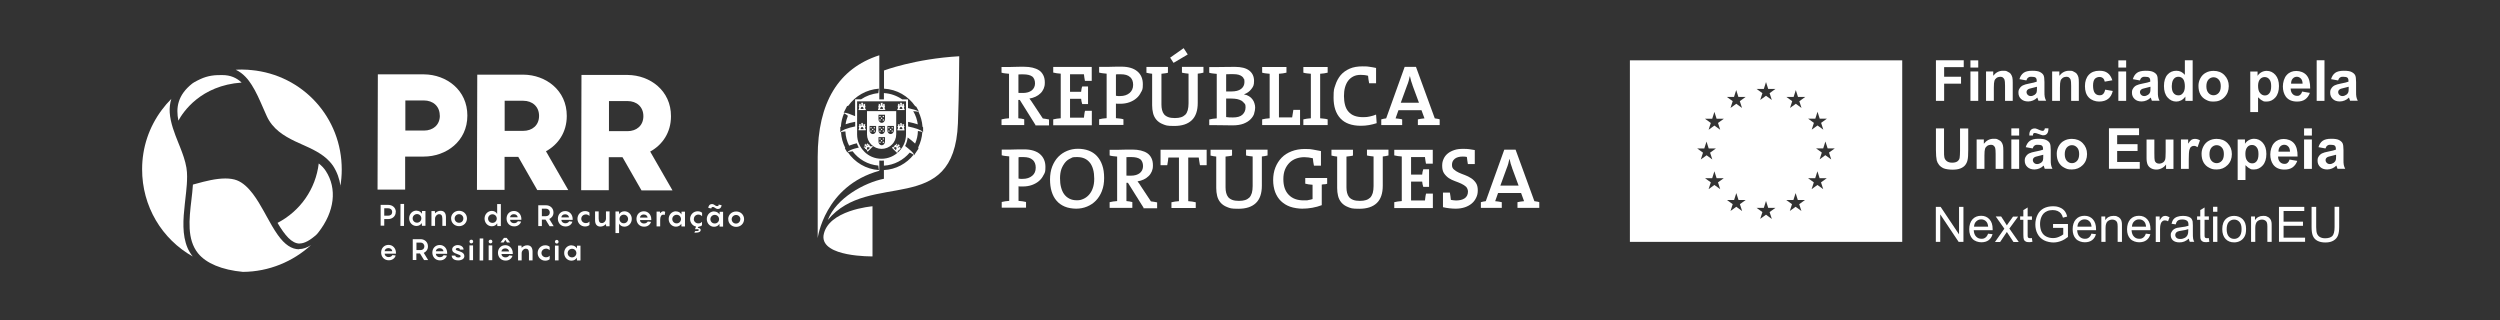 <?xml version="1.0" encoding="UTF-8"?>
<svg id="Layer_2" xmlns="http://www.w3.org/2000/svg" version="1.1" viewBox="0 0 2499.7 320">
  <rect x="0" y="0" width="2499.7" height="320" fill="#333333" stroke="none"/>
  <!-- Generator: Adobe Illustrator 29.4.0, SVG Export Plug-In . SVG Version: 2.1.0 Build 152)  -->
  <defs>
    <style>
      .st0 {
        fill: #fff;
      }
    </style>
  </defs>
  <g id="PRR-2">
    <g>
      <path class="st0" d="M1629.7,60.35v181.5h272.3V60.35h-272.3ZM1696.9,148.45h7.2l2.2-6.9,2.2,6.9h7.2l-5.8,4.2,2.2,6.8-5.7-4.2-5.8,4.2,2.2-6.8-5.8-4.2h-.1ZM1720,189.15l-5.8-4.2-5.8,4.2,2.2-6.8-5.8-4.2h7.2l2.2-6.9,2.2,6.9h7.2l-5.8,4.2,2.2,6.8h0ZM1717.8,122.95l2.2,6.8-5.8-4.2-5.8,4.2,2.2-6.8-5.8-4.2h7.2l2.2-6.9,2.2,6.9h7.2l-5.8,4.2h0ZM1733.8,96.95l2.2-6.9,2.2,6.9h7.2l-5.8,4.2,2.2,6.8-5.7-4.2-5.8,4.2,2.2-6.8-5.8-4.2h7.2-.1ZM1741.8,210.95l-5.7-4.2-5.8,4.2,2.2-6.8-5.8-4.2h7.2l2.2-6.9,2.2,6.9h7.2l-5.8,4.2,2.2,6.8h-.1ZM1763.6,88.95l2.2-6.9,2.2,6.9h7.2l-5.8,4.2,2.2,6.8-5.8-4.2-5.8,4.2,2.2-6.8-5.8-4.2h7.2ZM1771.5,218.85l-5.7-4.2-5.8,4.2,2.2-6.8-5.8-4.2h7.2l2.2-6.9,2.2,6.9h7.2l-5.8,4.2,2.2,6.8h-.1ZM1801.2,210.95l-5.8-4.2-5.8,4.2,2.2-6.8-5.8-4.2h7.2l2.2-6.9,2.2,6.9h7.2l-5.8,4.2,2.2,6.8h0ZM1799.1,101.15l2.2,6.8-5.7-4.2-5.8,4.2,2.2-6.8-5.8-4.2h7.2l2.2-6.9,2.2,6.9h7.2l-5.8,4.2h-.1ZM1815.1,118.65l2.2-6.9,2.2,6.9h7.2l-5.8,4.2,2.2,6.8-5.8-4.2-5.8,4.2,2.2-6.8-5.8-4.2h7.2ZM1823,189.15l-5.8-4.2-5.8,4.2,2.2-6.8-5.8-4.2h7.2l2.2-6.9,2.2,6.9h7.2l-5.8,4.2,2.2,6.8h0ZM1830.9,159.35l-5.8-4.2-5.7,4.2,2.2-6.8-5.8-4.2h7.2l2.2-6.9,2.2,6.9h7.2l-5.8,4.2,2.2,6.8h-.1Z"/>
      <g>
        <path class="st0" d="M1935.7,100.85v-40.6h27.8v6.9h-19.6v9.6h16.9v6.9h-16.9v17.2h-8.2Z"/>
        <path class="st0" d="M1970.2,67.55v-7.2h7.8v7.2h-7.8ZM1970.2,100.85v-29.4h7.8v29.4h-7.8Z"/>
        <path class="st0" d="M2012.6,100.85h-7.8v-15c0-3.2-.2-5.2-.5-6.1s-.9-1.6-1.6-2.2-1.7-.8-2.7-.8-2.6.4-3.6,1.1-1.8,1.7-2.2,2.9c-.4,1.2-.6,3.5-.6,6.8v13.3h-7.8v-29.4h7.2v4.3c2.6-3.3,5.8-5,9.7-5s3.3.3,4.7.9c1.4.6,2.5,1.4,3.2,2.4s1.2,2.1,1.5,3.3.4,3,.4,5.2v18.3h.1Z"/>
        <path class="st0" d="M2026.3,80.45l-7.1-1.3c.8-2.8,2.2-4.9,4.1-6.3,1.9-1.4,4.8-2.1,8.6-2.1s6.1.4,7.7,1.2c1.7.8,2.9,1.9,3.6,3.1.7,1.3,1,3.6,1,7v9.1c0,2.6,0,4.5.3,5.7.2,1.2.7,2.5,1.4,3.9h-7.7c-.2-.5-.4-1.3-.8-2.3-.1-.5-.2-.8-.3-.9-1.3,1.3-2.8,2.3-4.3,2.9-1.5.6-3.1,1-4.8,1-3,0-5.4-.8-7.2-2.5-1.7-1.6-2.6-3.7-2.6-6.2s.4-3.1,1.2-4.4c.8-1.3,1.9-2.3,3.3-3s3.5-1.3,6.2-1.8c3.6-.7,6.2-1.3,7.6-1.9v-.8c0-1.5-.4-2.6-1.1-3.2-.7-.6-2.1-.9-4.2-.9s-2.5.3-3.2.8c-.8.5-1.4,1.5-1.9,2.9h.2ZM2036.7,86.75c-1,.3-2.6.7-4.7,1.2s-3.6.9-4.2,1.4c-1,.7-1.5,1.6-1.5,2.7s.4,2,1.2,2.8c.8.8,1.8,1.2,3.1,1.2s2.7-.5,4-1.4c.9-.7,1.6-1.6,1.8-2.6.2-.7.3-1.9.3-3.8v-1.6h0v.1Z"/>
        <path class="st0" d="M2078.7,100.85h-7.8v-15c0-3.2-.2-5.2-.5-6.1s-.9-1.6-1.6-2.2-1.6-.8-2.7-.8-2.6.4-3.6,1.1-1.8,1.7-2.2,2.9-.6,3.5-.6,6.8v13.3h-7.8v-29.4h7.2v4.3c2.6-3.3,5.8-5,9.7-5s3.3.3,4.7.9,2.5,1.4,3.2,2.4,1.2,2.1,1.5,3.3.4,3,.4,5.2v18.3h.1Z"/>
        <path class="st0" d="M2112.2,80.25l-7.7,1.4c-.3-1.5-.8-2.7-1.8-3.5-.9-.8-2.1-1.2-3.6-1.2s-3.5.7-4.6,2-1.7,3.6-1.7,6.7.6,5.9,1.8,7.4,2.7,2.2,4.7,2.2,2.7-.4,3.6-1.3c.9-.8,1.6-2.3,2-4.3l7.6,1.3c-.8,3.5-2.3,6.1-4.6,7.9s-5.3,2.7-9.1,2.7-7.7-1.4-10.3-4.1c-2.6-2.7-3.8-6.5-3.8-11.3s1.3-8.6,3.8-11.3,6-4.1,10.4-4.1,6.4.8,8.5,2.3c2.1,1.5,3.6,3.9,4.6,7h0l.2.2Z"/>
        <path class="st0" d="M2118.1,67.55v-7.2h7.8v7.2h-7.8ZM2118.1,100.85v-29.4h7.8v29.4h-7.8Z"/>
        <path class="st0" d="M2139.7,80.45l-7.1-1.3c.8-2.8,2.2-4.9,4.1-6.3,1.9-1.4,4.8-2.1,8.6-2.1s6.1.4,7.7,1.2c1.7.8,2.9,1.9,3.6,3.1.7,1.3,1,3.6,1,7v9.1c0,2.6,0,4.5.3,5.7.2,1.2.7,2.5,1.4,3.9h-7.7c-.2-.5-.4-1.3-.8-2.3-.1-.5-.2-.8-.3-.9-1.3,1.3-2.8,2.3-4.3,2.9-1.5.6-3.1,1-4.8,1-3,0-5.4-.8-7.1-2.5-1.7-1.6-2.6-3.7-2.6-6.2s.4-3.1,1.2-4.4,1.9-2.3,3.3-3c1.4-.7,3.5-1.3,6.2-1.8,3.6-.7,6.1-1.3,7.6-1.9v-.8c0-1.5-.4-2.6-1.1-3.2-.7-.6-2.1-.9-4.2-.9s-2.5.3-3.2.8c-.8.5-1.4,1.5-1.9,2.9h.1ZM2150.1,86.75c-1,.3-2.6.7-4.7,1.2s-3.6.9-4.2,1.4c-1,.7-1.5,1.6-1.5,2.7s.4,2,1.2,2.8,1.8,1.2,3.1,1.2,2.7-.5,4-1.4c.9-.7,1.6-1.6,1.9-2.6.2-.7.3-1.9.3-3.8v-1.6h0l-.1.1Z"/>
        <path class="st0" d="M2192.3,100.85h-7.2v-4.3c-1.2,1.7-2.6,2.9-4.2,3.8-1.6.8-3.3,1.2-4.9,1.2-3.4,0-6.3-1.4-8.7-4.1-2.4-2.7-3.6-6.5-3.6-11.4s1.2-8.8,3.5-11.4c2.3-2.6,5.3-3.9,8.9-3.9s6.1,1.4,8.5,4.1v-14.6h7.8v40.6h-.1ZM2171.5,85.55c0,3.1.4,5.4,1.3,6.8,1.2,2,3,3,5.3,3s3.3-.8,4.6-2.3,1.9-3.8,1.9-6.8-.6-5.8-1.8-7.3-2.8-2.2-4.7-2.2-3.4.7-4.6,2.2c-1.2,1.5-1.9,3.7-1.9,6.6h-.1Z"/>
        <path class="st0" d="M2198.2,85.75c0-2.6.6-5.1,1.9-7.5s3.1-4.3,5.4-5.5c2.3-1.3,4.9-1.9,7.8-1.9,4.4,0,8.1,1.4,10.9,4.3,2.8,2.9,4.3,6.5,4.3,10.9s-1.4,8.1-4.3,11.1-6.5,4.4-10.8,4.4-5.3-.6-7.7-1.8-4.3-3-5.6-5.4-1.9-5.2-1.9-8.6h0ZM2206.1,86.25c0,2.9.7,5.1,2.1,6.7,1.4,1.6,3.1,2.3,5.1,2.3s3.7-.8,5.1-2.3,2.1-3.8,2.1-6.8-.7-5.1-2.1-6.6-3.1-2.3-5.1-2.3-3.7.8-5.1,2.3c-1.4,1.6-2.1,3.8-2.1,6.7h0Z"/>
        <path class="st0" d="M2250.1,71.55h7.2v4.3c.9-1.5,2.2-2.7,3.8-3.6s3.4-1.4,5.3-1.4c3.4,0,6.3,1.3,8.7,4s3.6,6.4,3.6,11.2-1.2,8.7-3.6,11.4c-2.4,2.7-5.3,4.1-8.7,4.1s-3.1-.3-4.4-1c-1.3-.6-2.7-1.8-4.2-3.3v14.8h-7.8v-40.6h0l.1.1ZM2257.8,85.75c0,3.3.6,5.7,2,7.3s2.9,2.4,4.8,2.4,3.3-.7,4.5-2.2c1.2-1.4,1.8-3.8,1.8-7.1s-.6-5.4-1.9-6.9c-1.2-1.5-2.8-2.2-4.6-2.2s-3.5.7-4.7,2.2-1.9,3.6-1.9,6.5h0Z"/>
        <path class="st0" d="M2301.9,91.55l7.7,1.3c-1,2.8-2.6,5-4.7,6.5-2.1,1.5-4.8,2.2-8.1,2.2-5.1,0-8.9-1.7-11.3-5-1.9-2.7-2.9-6.1-2.9-10.1s1.3-8.7,3.8-11.4c2.5-2.8,5.8-4.1,9.6-4.1s7.8,1.4,10.3,4.3,3.7,7.3,3.6,13.3h-19.5c0,2.3.7,4.1,1.9,5.4,1.2,1.3,2.7,1.9,4.5,1.9s2.2-.3,3.1-1c.8-.7,1.5-1.7,1.9-3.2h0l.1-.1ZM2302.3,83.65c0-2.2-.6-4-1.7-5.1s-2.4-1.8-4-1.8-3.1.6-4.2,1.9c-1.1,1.2-1.6,2.9-1.6,5h11.6-.1Z"/>
        <path class="st0" d="M2316.4,100.85v-40.6h7.8v40.6h-7.8Z"/>
        <path class="st0" d="M2337.9,80.45l-7.1-1.3c.8-2.8,2.2-4.9,4.1-6.3,1.9-1.4,4.8-2.1,8.6-2.1s6.1.4,7.7,1.2c1.7.8,2.9,1.9,3.6,3.1.7,1.3,1,3.6,1,7v9.1c0,2.6,0,4.5.3,5.7.2,1.2.7,2.5,1.4,3.9h-7.7c-.2-.5-.4-1.3-.8-2.3-.1-.5-.2-.8-.3-.9-1.3,1.3-2.8,2.3-4.3,2.9-1.5.6-3.1,1-4.8,1-3,0-5.4-.8-7.1-2.5-1.7-1.6-2.6-3.7-2.6-6.2s.4-3.1,1.2-4.4,1.9-2.3,3.3-3c1.4-.7,3.5-1.3,6.2-1.8,3.6-.7,6.1-1.3,7.6-1.9v-.8c0-1.5-.4-2.6-1.1-3.2-.7-.6-2.1-.9-4.2-.9s-2.5.3-3.2.8c-.8.5-1.4,1.5-1.9,2.9h.1ZM2348.3,86.75c-1,.3-2.6.7-4.7,1.2s-3.6.9-4.2,1.4c-1,.7-1.5,1.6-1.5,2.7s.4,2,1.2,2.8,1.8,1.2,3.1,1.2,2.7-.5,4-1.4c.9-.7,1.6-1.6,1.9-2.6.2-.7.3-1.9.3-3.8v-1.6h0l-.1.1Z"/>
        <path class="st0" d="M1935.6,128.35h8.2v22c0,3.5,0,5.7.3,6.8.3,1.7,1.2,3,2.5,4s3.1,1.5,5.4,1.5,4.1-.5,5.3-1.4c1.2-1,1.9-2.1,2.1-3.5s.4-3.7.4-6.9v-22.4h8.2v21.3c0,4.9-.2,8.3-.7,10.3-.4,2-1.3,3.7-2.4,5.1s-2.8,2.5-4.8,3.3-4.6,1.2-7.8,1.2-6.8-.5-8.8-1.3c-2-.9-3.6-2.1-4.7-3.5s-1.9-2.9-2.3-4.5c-.5-2.3-.8-5.8-.8-10.3v-21.6h0l-.1-.1Z"/>
        <path class="st0" d="M2003.2,168.85h-7.8v-15c0-3.2-.2-5.2-.5-6.1s-.9-1.6-1.6-2.2-1.7-.8-2.7-.8-2.6.4-3.6,1.1-1.8,1.7-2.2,2.9c-.4,1.2-.6,3.5-.6,6.8v13.3h-7.8v-29.4h7.2v4.3c2.6-3.3,5.8-5,9.7-5s3.3.3,4.7.9c1.4.6,2.5,1.4,3.2,2.4s1.2,2.1,1.5,3.3.4,3,.4,5.2v18.3h.1Z"/>
        <path class="st0" d="M2011.1,135.55v-7.2h7.8v7.2h-7.8ZM2011.1,168.85v-29.4h7.8v29.4h-7.8Z"/>
        <path class="st0" d="M2032.6,148.45l-7.1-1.3c.8-2.8,2.2-4.9,4.1-6.3,1.9-1.4,4.8-2.1,8.6-2.1s6.1.4,7.7,1.2c1.7.8,2.9,1.9,3.6,3.1.7,1.3,1,3.6,1,7v9.1c0,2.6,0,4.5.3,5.7.2,1.2.7,2.5,1.4,3.9h-7.7c-.2-.5-.4-1.3-.8-2.3-.1-.5-.2-.8-.3-.9-1.3,1.3-2.8,2.3-4.3,2.9-1.5.6-3.1,1-4.8,1-3,0-5.4-.8-7.2-2.5-1.7-1.6-2.6-3.7-2.6-6.2s.4-3.1,1.2-4.4c.8-1.3,1.9-2.3,3.3-3s3.5-1.3,6.2-1.8c3.6-.7,6.2-1.3,7.6-1.9v-.8c0-1.5-.4-2.6-1.1-3.2-.7-.6-2.1-.9-4.2-.9s-2.5.3-3.2.8c-.8.5-1.4,1.5-1.9,2.9h.2ZM2032.6,135.55h-3.5v-1c0-1.9.5-3.4,1.4-4.5.9-1,2.2-1.6,3.6-1.6s1.2,0,1.8.2,1.6.5,3,1.2c1.5.6,2.6,1,3.4,1s1.1-.2,1.5-.6.7-1,.8-1.9h3.6c0,2.5-.5,4.3-1.4,5.3-.9,1.1-2.1,1.6-3.5,1.6s-1.2,0-1.8-.2c-.4-.1-1.5-.5-3.2-1.1s-2.9-1-3.7-1-1.1.2-1.4.5-.5,1-.5,1.9h0l-.1.2ZM2043,154.75c-1,.3-2.6.7-4.7,1.2s-3.6.9-4.2,1.4c-1,.7-1.5,1.6-1.5,2.7s.4,2,1.2,2.8c.8.8,1.8,1.2,3.1,1.2s2.7-.5,4-1.4c.9-.7,1.6-1.6,1.8-2.6.2-.7.3-1.9.3-3.8v-1.6h0v.1Z"/>
        <path class="st0" d="M2056.5,153.75c0-2.6.6-5.1,1.9-7.5s3.1-4.3,5.4-5.5c2.3-1.3,4.9-1.9,7.8-1.9,4.4,0,8.1,1.4,10.9,4.3,2.8,2.9,4.3,6.5,4.3,10.9s-1.4,8.1-4.3,11c-2.9,2.9-6.5,4.4-10.8,4.4s-5.3-.6-7.7-1.8-4.3-3-5.6-5.4-1.9-5.2-1.9-8.6h0v.1ZM2064.5,154.15c0,2.9.7,5.1,2.1,6.7,1.4,1.5,3.1,2.3,5.1,2.3s3.7-.8,5.1-2.3c1.4-1.5,2.1-3.8,2.1-6.8s-.7-5.1-2.1-6.6-3.1-2.3-5.1-2.3-3.7.8-5.1,2.3c-1.4,1.6-2.1,3.8-2.1,6.7h0Z"/>
        <path class="st0" d="M2108.7,168.85v-40.6h30.1v6.9h-21.9v9h20.4v6.8h-20.4v11h22.6v6.8h-30.8v.1Z"/>
        <path class="st0" d="M2165.8,168.85v-4.4c-1.1,1.6-2.5,2.8-4.2,3.7s-3.6,1.4-5.5,1.4-3.7-.4-5.3-1.3-2.7-2.1-3.4-3.6c-.7-1.6-1.1-3.7-1.1-6.5v-18.6h7.8v13.5c0,4.1.1,6.7.4,7.6s.8,1.7,1.6,2.2,1.7.8,2.9.8,2.5-.4,3.6-1.1,1.8-1.6,2.2-2.7c.4-1.1.6-3.7.6-7.9v-12.4h7.8v29.4h-7.2l-.2-.1Z"/>
        <path class="st0" d="M2188.5,168.85h-7.8v-29.4h7.2v4.2c1.2-2,2.4-3.3,3.3-3.9,1-.6,2.1-.9,3.4-.9,1.8,0,3.5.5,5.1,1.5l-2.4,6.8c-1.3-.9-2.5-1.3-3.6-1.3s-2,.3-2.8.9-1.4,1.7-1.8,3.2c-.4,1.6-.6,4.9-.6,9.8v9.1h0Z"/>
        <path class="st0" d="M2201.3,153.75c0-2.6.6-5.1,1.9-7.5s3.1-4.3,5.4-5.5c2.3-1.3,4.9-1.9,7.8-1.9,4.4,0,8.1,1.4,10.9,4.3,2.8,2.9,4.3,6.5,4.3,10.9s-1.4,8.1-4.3,11c-2.9,2.9-6.5,4.4-10.8,4.4s-5.3-.6-7.7-1.8-4.3-3-5.6-5.4-1.9-5.2-1.9-8.6h0v.1ZM2209.2,154.15c0,2.9.7,5.1,2.1,6.7,1.4,1.5,3.1,2.3,5.1,2.3s3.7-.8,5.1-2.3c1.4-1.5,2.1-3.8,2.1-6.8s-.7-5.1-2.1-6.6-3.1-2.3-5.1-2.3-3.7.8-5.1,2.3c-1.4,1.6-2.1,3.8-2.1,6.7h0Z"/>
        <path class="st0" d="M2237.5,139.45h7.2v4.3c.9-1.5,2.2-2.7,3.8-3.6,1.6-.9,3.4-1.4,5.3-1.4,3.4,0,6.3,1.3,8.7,4s3.6,6.4,3.6,11.2-1.2,8.7-3.6,11.4c-2.4,2.7-5.3,4.1-8.7,4.1s-3.1-.3-4.4-1c-1.3-.6-2.7-1.8-4.2-3.3v14.8h-7.8v-40.6h0l.1.1ZM2245.1,153.65c0,3.3.6,5.7,2,7.3,1.3,1.6,2.9,2.4,4.8,2.4s3.3-.7,4.5-2.2,1.8-3.8,1.8-7.1-.6-5.4-1.9-6.9c-1.2-1.5-2.8-2.2-4.6-2.2s-3.5.7-4.7,2.2-1.9,3.6-1.9,6.5h0Z"/>
        <path class="st0" d="M2289.3,159.55l7.7,1.3c-1,2.8-2.6,5-4.7,6.5-2.1,1.5-4.8,2.2-8.1,2.2-5.1,0-8.9-1.7-11.3-5-1.9-2.7-2.9-6.1-2.9-10.1s1.3-8.7,3.8-11.4c2.5-2.8,5.8-4.1,9.6-4.1s7.8,1.4,10.3,4.3c2.5,2.9,3.7,7.3,3.6,13.3h-19.5c0,2.3.7,4.1,1.9,5.4,1.2,1.3,2.7,1.9,4.5,1.9s2.2-.3,3.1-1c.8-.7,1.5-1.7,1.9-3.2h0l.1-.1ZM2289.7,151.65c0-2.2-.6-4-1.7-5.1-1.1-1.2-2.4-1.8-4-1.8s-3.1.6-4.2,1.9c-1.1,1.2-1.6,2.9-1.6,5h11.6-.1Z"/>
        <path class="st0" d="M2303.8,135.55v-7.2h7.8v7.2h-7.8ZM2303.8,168.85v-29.4h7.8v29.4h-7.8Z"/>
        <path class="st0" d="M2325.3,148.45l-7.1-1.3c.8-2.8,2.2-4.9,4.1-6.3,1.9-1.4,4.8-2.1,8.6-2.1s6.1.4,7.7,1.2c1.7.8,2.9,1.9,3.6,3.1.7,1.3,1,3.6,1,7v9.1c0,2.6,0,4.5.3,5.7.2,1.2.7,2.5,1.4,3.9h-7.7c-.2-.5-.4-1.3-.8-2.3-.1-.5-.2-.8-.3-.9-1.3,1.3-2.8,2.3-4.3,2.9-1.5.6-3.1,1-4.8,1-3,0-5.4-.8-7.1-2.5-1.7-1.6-2.6-3.7-2.6-6.2s.4-3.1,1.2-4.4,1.9-2.3,3.3-3c1.4-.7,3.5-1.3,6.2-1.8,3.6-.7,6.1-1.3,7.6-1.9v-.8c0-1.5-.4-2.6-1.1-3.2-.7-.6-2.1-.9-4.2-.9s-2.5.3-3.2.8c-.8.5-1.4,1.5-1.9,2.9h.1ZM2335.7,154.75c-1,.3-2.6.7-4.7,1.2s-3.6.9-4.2,1.4c-1,.7-1.5,1.6-1.5,2.7s.4,2,1.2,2.8,1.8,1.2,3.1,1.2,2.7-.5,4-1.4c.9-.7,1.6-1.6,1.9-2.6.2-.7.3-1.9.3-3.8v-1.6h0l-.1.1Z"/>
      </g>
      <g>
        <path class="st0" d="M1935.6,241.85v-35h4.8l18.4,27.5v-27.5h4.4v35h-4.8l-18.4-27.5v27.5h-4.4Z"/>
        <path class="st0" d="M1987.9,233.65l4.4.5c-.7,2.6-2,4.6-3.9,6s-4.3,2.1-7.3,2.1-6.7-1.1-8.8-3.4c-2.2-2.3-3.3-5.5-3.3-9.6s1.1-7.6,3.3-10c2.2-2.4,5.1-3.5,8.6-3.5s6.2,1.2,8.3,3.5c2.2,2.3,3.2,5.6,3.2,9.8s0,.6,0,1.1h-18.9c.2,2.8.9,4.9,2.4,6.4,1.4,1.5,3.2,2.2,5.3,2.2s2.9-.4,4-1.2,2-2.1,2.7-4h0v.1ZM1973.7,226.65h14.2c-.2-2.1-.7-3.7-1.6-4.8-1.4-1.7-3.2-2.5-5.3-2.5s-3.6.7-5,2-2.1,3.1-2.2,5.3h-.1Z"/>
        <path class="st0" d="M1994.8,241.85l9.3-13.2-8.6-12.2h5.4l3.9,6c.7,1.1,1.3,2.1,1.8,2.9.7-1,1.3-2,1.9-2.8l4.3-6h5.1l-8.8,12,9.4,13.4h-5.3l-5.2-7.9-1.4-2.1-6.7,10h-5.2l.1-.1Z"/>
        <path class="st0" d="M2031.6,237.95l.6,3.8c-1.2.2-2.3.4-3.2.4-1.6,0-2.8-.2-3.6-.7s-1.5-1.1-1.8-2c-.3-.8-.5-2.5-.5-5.1v-14.6h-3.2v-3.4h3.2v-6.3l4.3-2.6v8.9h4.3v3.4h-4.3v14.9c0,1.2,0,2,.2,2.4s.4.6.7.8.8.3,1.5.3,1.1,0,1.9-.2h-.1Z"/>
        <path class="st0" d="M2052.8,228.05v-4.1h14.9v13c-2.3,1.8-4.6,3.2-7.1,4.1-2.4.9-4.9,1.4-7.5,1.4s-6.6-.7-9.4-2.2-4.9-3.6-6.4-6.4-2.2-5.9-2.2-9.4.7-6.6,2.1-9.5c1.4-3,3.5-5.1,6.2-6.6,2.7-1.4,5.8-2.1,9.2-2.1s4.8.4,6.9,1.2c2.1.8,3.6,2,4.8,3.4,1.2,1.5,2.1,3.4,2.6,5.7l-4.2,1.1c-.5-1.8-1.2-3.2-2-4.2s-1.9-1.8-3.4-2.5c-1.4-.6-3.1-.9-4.8-.9s-3.9.3-5.5,1-2.8,1.5-3.7,2.5c-.9,1-1.7,2.2-2.2,3.5-.9,2.2-1.3,4.5-1.3,7s.5,5.7,1.6,7.8c1.1,2.1,2.6,3.7,4.7,4.7s4.2,1.5,6.6,1.5,4-.4,5.9-1.2,3.4-1.6,4.4-2.5v-6.5h-10.3l.1.2Z"/>
        <path class="st0" d="M2091.3,233.65l4.4.5c-.7,2.6-2,4.6-3.9,6s-4.3,2.1-7.3,2.1-6.7-1.1-8.8-3.4c-2.2-2.3-3.3-5.5-3.3-9.6s1.1-7.6,3.3-10,5.1-3.5,8.6-3.5,6.2,1.2,8.3,3.5,3.2,5.6,3.2,9.8,0,.6,0,1.1h-18.9c.2,2.8.9,4.9,2.4,6.4,1.4,1.5,3.2,2.2,5.3,2.2s2.9-.4,4-1.2,2-2.1,2.6-4h0l.1.1ZM2077.1,226.65h14.2c-.2-2.1-.7-3.7-1.6-4.8-1.4-1.7-3.1-2.5-5.3-2.5s-3.6.7-5,2-2.1,3.1-2.2,5.3h-.1Z"/>
        <path class="st0" d="M2101.1,241.85v-25.4h3.9v3.6c1.9-2.8,4.6-4.2,8.1-4.2s2.9.3,4.2.8,2.2,1.3,2.9,2.2,1.1,2,1.3,3.2c.2.8.2,2.2.2,4.2v15.6h-4.3v-15.5c0-1.8-.2-3.1-.5-3.9s-.9-1.6-1.8-2.1-1.9-.8-3-.8c-1.8,0-3.4.6-4.8,1.8-1.3,1.2-2,3.4-2,6.6v13.9h-4.3.1Z"/>
        <path class="st0" d="M2145.7,233.65l4.4.5c-.7,2.6-2,4.6-3.9,6s-4.3,2.1-7.3,2.1-6.7-1.1-8.8-3.4c-2.2-2.3-3.3-5.5-3.3-9.6s1.1-7.6,3.3-10,5.1-3.5,8.6-3.5,6.2,1.2,8.3,3.5,3.2,5.6,3.2,9.8,0,.6,0,1.1h-18.9c.2,2.8.9,4.9,2.4,6.4,1.4,1.5,3.2,2.2,5.3,2.2s2.9-.4,4-1.2,2-2.1,2.6-4h0l.1.1ZM2131.6,226.65h14.2c-.2-2.1-.7-3.7-1.6-4.8-1.4-1.7-3.1-2.5-5.3-2.5s-3.6.7-5,2-2.1,3.1-2.2,5.3h-.1Z"/>
        <path class="st0" d="M2155.5,241.85v-25.4h3.9v3.9c1-1.8,1.9-3,2.7-3.6s1.8-.9,2.8-.9c1.4,0,2.9.5,4.4,1.4l-1.5,4c-1.1-.6-2.1-.9-3.2-.9s-1.8.3-2.5.9-1.3,1.4-1.6,2.4c-.5,1.5-.7,3.2-.7,5v13.3h-4.3v-.1Z"/>
        <path class="st0" d="M2188.5,238.65c-1.6,1.4-3.1,2.3-4.6,2.9s-3.1.8-4.8.8c-2.8,0-4.9-.7-6.4-2-1.5-1.4-2.2-3.1-2.2-5.2s.3-2.4.9-3.4c.6-1,1.3-1.9,2.2-2.5s1.9-1.1,3.1-1.4c.8-.2,2.1-.4,3.8-.6,3.5-.4,6-.9,7.7-1.5v-1.1c0-1.8-.4-3-1.2-3.7-1.1-1-2.7-1.5-4.9-1.5s-3.5.4-4.5,1.1-1.7,2-2.1,3.8l-4.2-.6c.4-1.8,1-3.3,1.9-4.4s2.1-2,3.8-2.6,3.6-.9,5.8-.9,3.9.3,5.3.8c1.4.5,2.4,1.1,3,1.9s1.1,1.8,1.3,2.9c.1.7.2,2.1.2,4v5.7c0,4,0,6.5.3,7.6.2,1.1.6,2.1,1.1,3h-4.5c-.4-.9-.7-1.9-.9-3.1h-.1ZM2188.1,229.05c-1.6.6-3.9,1.2-7,1.6-1.8.3-3,.5-3.8.9-.7.3-1.3.8-1.7,1.4s-.6,1.3-.6,2c0,1.1.4,2.1,1.3,2.9s2.1,1.1,3.8,1.1,3.1-.4,4.4-1.1,2.2-1.7,2.8-3c.5-1,.7-2.4.7-4.3v-1.6h0l.1.1Z"/>
        <path class="st0" d="M2208.5,237.95l.6,3.8c-1.2.2-2.3.4-3.2.4-1.6,0-2.8-.2-3.6-.7-.9-.5-1.5-1.1-1.8-2-.4-.8-.5-2.5-.5-5.1v-14.6h-3.2v-3.4h3.2v-6.3l4.3-2.6v8.9h4.3v3.4h-4.3v14.9c0,1.2,0,2,.2,2.4s.4.6.7.8.8.3,1.5.3,1.1,0,1.9-.2h-.1Z"/>
        <path class="st0" d="M2212.8,211.75v-5h4.3v5h-4.3ZM2212.8,241.85v-25.4h4.3v25.4h-4.3Z"/>
        <path class="st0" d="M2222,229.15c0-4.7,1.3-8.2,3.9-10.5,2.2-1.9,4.8-2.8,8-2.8s6.3,1.1,8.6,3.4c2.2,2.3,3.3,5.5,3.3,9.5s-.5,5.8-1.5,7.7-2.4,3.3-4.3,4.4c-1.9,1-3.9,1.5-6.1,1.5-3.6,0-6.4-1.1-8.6-3.4-2.2-2.3-3.3-5.6-3.3-9.9h0v.1ZM2226.4,229.15c0,3.2.7,5.7,2.1,7.3s3.2,2.4,5.4,2.4,3.9-.8,5.3-2.4c1.4-1.6,2.1-4.1,2.1-7.4s-.7-5.5-2.1-7.1c-1.4-1.6-3.2-2.4-5.3-2.4s-3.9.8-5.4,2.4c-1.4,1.6-2.1,4-2.1,7.3h0v-.1Z"/>
        <path class="st0" d="M2250.8,241.85v-25.4h3.9v3.6c1.9-2.8,4.6-4.2,8.1-4.2s2.9.3,4.2.8,2.2,1.3,2.9,2.2,1.1,2,1.3,3.2c.2.8.2,2.2.2,4.2v15.6h-4.3v-15.5c0-1.8-.2-3.1-.5-3.9s-.9-1.6-1.8-2.1-1.9-.8-3-.8c-1.8,0-3.4.6-4.8,1.8-1.3,1.2-2,3.4-2,6.6v13.9h-4.3.1Z"/>
        <path class="st0" d="M2278.7,241.85v-35h25.3v4.1h-20.7v10.7h19.4v4.1h-19.4v11.9h21.5v4.1h-26.2l.1.1Z"/>
        <path class="st0" d="M2334.3,206.75h4.6v20.2c0,3.5-.4,6.3-1.2,8.4s-2.2,3.8-4.3,5.1c-2.1,1.3-4.8,2-8.2,2s-6-.6-8.1-1.7-3.6-2.8-4.5-4.9-1.3-5.1-1.3-8.8v-20.2h4.6v20.2c0,3,.3,5.3.9,6.7.6,1.4,1.5,2.5,2.9,3.3s3.1,1.2,5.1,1.2c3.4,0,5.8-.8,7.3-2.3,1.4-1.6,2.2-4.5,2.2-8.9v-20.2h0v-.1Z"/>
      </g>
      <g>
        <path class="st0" d="M467.3,115.65c0,25.6-21.2,40.9-43.6,40.9h-18.6v33h-27.6l.3-115.2h46.2c22.4.2,43.4,15.7,43.3,41.3M439.7,115.55c0-9.4-6.8-15.1-15.8-15.1h-18.6v30.1h18.6c9.1,0,15.9-5.6,15.9-15"/>
        <path class="st0" d="M518.1,156.85h-13.6v33h-27.6l.3-115.2h46.2c22.4.2,43.4,15.7,43.3,41.3,0,16.4-8.7,28.7-20.8,35.3l22.3,38.8h-31l-19-33.2h-.1ZM504.5,130.85h18.6c9.1,0,15.9-5.6,15.9-15s-6.8-15.1-15.8-15.1h-18.6v30.1h-.1Z"/>
        <path class="st0" d="M622.3,157.15h-13.6v33h-27.6l.3-115.2h46.2c22.4.2,43.4,15.7,43.3,41.3,0,16.4-8.7,28.7-20.8,35.3l22.3,38.8h-31l-19-33.2h-.1ZM608.8,131.15h18.6c9.1,0,15.9-5.6,15.9-15s-6.8-15.1-15.8-15.1h-18.6v30.1h-.1Z"/>
        <path class="st0" d="M395.7,211.95c0,4.5-3.6,7.1-7.6,7.1h-3.9v6.6h-3.6v-20.8h7.6c4,0,7.6,2.6,7.6,7.1M392.1,211.95c0-2.4-1.7-3.7-4-3.7h-3.9v7.4h3.9c2.3,0,4-1.2,4-3.7"/>
        <rect class="st0" x="391.2" y="213.1" width="22" height="3.6" transform="translate(185.9 616.34) rotate(-89.8)"/>
        <path class="st0" d="M416.5,210.65c2.5,0,4.5,1.4,5.3,3.1l.2-2.8h3.4v14.8h-3.5l-.2-2.8c-.8,1.7-2.8,3-5.3,3-4.2,0-7.3-3.5-7.3-7.7s3.1-7.7,7.4-7.7M417,222.65c2.5,0,4.3-2,4.3-4.3s-1.8-4.3-4.3-4.3-4.4,2-4.4,4.3,1.8,4.3,4.4,4.3"/>
        <path class="st0" d="M445.9,217.05v8.8h-3.6v-7.1c0-3.5-1.2-4.6-3.2-4.6s-4,1.9-4.1,4.3v7.4h-3.6v-14.8h3.4l.2,2.2c1.4-1.4,3.3-2.5,5.5-2.5,3.6,0,5.4,2.3,5.4,6.4"/>
        <path class="st0" d="M451,218.45c0-4.2,3.3-7.7,8-7.7s7.9,3.5,7.9,7.7-3.3,7.7-7.9,7.7-8-3.5-7.9-7.7M463.3,218.45c0-2.3-1.8-4.3-4.3-4.3s-4.4,2-4.4,4.3,1.8,4.3,4.4,4.3,4.3-2,4.3-4.3"/>
        <path class="st0" d="M491.8,210.85c2.5,0,4.5,1.4,5.3,3.1v-9.9h3.7v22h-3.5l-.2-2.8c-.8,1.7-2.8,3-5.3,3-4.2,0-7.3-3.5-7.3-7.7s3.1-7.7,7.4-7.7M492.4,222.85c2.5,0,4.3-2,4.3-4.3s-1.8-4.3-4.3-4.3-4.4,2-4.4,4.3,1.8,4.3,4.4,4.3"/>
        <path class="st0" d="M521.2,219.75h-11.2c0,1.8,1.5,3.4,4.1,3.4,1.9,0,3.1-1,3.7-2l3.2.4c-.4,2-2.8,4.9-6.9,4.8-4.6,0-7.6-3.5-7.6-7.8s3-7.6,7.4-7.6,7.4,3.6,7.4,7.9v.9h-.1ZM510,217.25h7.6c-.1-1.6-1.5-3.1-3.8-3.1s-3.7,1.4-3.8,3.1"/>
        <path class="st0" d="M545.5,219.55h-3.7v6.5h-3.6v-20.8h7.9c3.8,0,7.3,2.7,7.3,7.2,0,3.2-1.8,5.4-4.2,6.5l4.4,7.2h-4.1l-4-6.5h0v-.1ZM541.8,216.15h4.2c2,0,3.7-1.4,3.7-3.7s-1.7-3.8-3.7-3.8h-4.2v7.5Z"/>
        <path class="st0" d="M572.5,219.85h-11.2c0,1.8,1.5,3.4,4.1,3.4,1.9,0,3.1-1,3.7-2l3.2.4c-.4,2-2.8,4.9-6.9,4.8-4.6,0-7.6-3.5-7.6-7.8s3-7.6,7.4-7.6,7.4,3.6,7.4,7.9v.9h-.1ZM561.3,217.35h7.6c-.1-1.6-1.5-3.1-3.8-3.1s-3.7,1.4-3.8,3.1"/>
        <path class="st0" d="M585.6,214.45c-2.2,0-4.4,1.7-4.4,4.3s2.2,4.3,4.4,4.3,2.6-.5,3.8-1.6v3.5c-1,.9-2.5,1.5-4.4,1.5-4.4,0-7.6-3.5-7.6-7.7s3.2-7.7,7.6-7.7c1.9,0,3.4.6,4.4,1.5v3.4c-1.2-1.1-2.4-1.6-3.8-1.6"/>
        <path class="st0" d="M609.5,211.45v14.8h-3.4l-.2-2.2c-1.4,1.4-3.3,2.5-5.5,2.5-3.6,0-5.4-2.3-5.4-6.4v-8.8h3.6v7.1c0,3.5,1.2,4.6,3.2,4.6s4.1-2,4.1-4.5v-7.2h3.6v.1Z"/>
        <path class="st0" d="M615.5,211.45h3.4l.2,2.8c.8-1.7,2.8-3,5.3-3,4.2,0,7.4,3.5,7.3,7.7,0,4.2-3.2,7.7-7.4,7.7-2.5,0-4.5-1.4-5.3-3.1v9.5h-3.6v-21.5h0l.1-.1ZM623.7,223.25c2.5,0,4.3-2,4.3-4.3s-1.8-4.3-4.3-4.3-4.3,2-4.3,4.3,1.7,4.3,4.3,4.3"/>
        <path class="st0" d="M651.1,220.05h-11.2c0,1.8,1.5,3.4,4.1,3.4,1.9,0,3.1-1,3.7-2l3.2.4c-.4,2-2.8,4.9-6.9,4.8-4.6,0-7.6-3.5-7.6-7.8s3-7.6,7.4-7.6,7.4,3.6,7.4,7.9v.9h-.1ZM639.9,217.55h7.6c-.1-1.6-1.5-3.1-3.8-3.1s-3.7,1.4-3.8,3.1"/>
        <path class="st0" d="M665.1,211.95l-.5,3.1c-.3-.2-.9-.4-1.5-.4-1.9,0-3,2-3,5.1v6.6h-3.6v-14.8h3.4v1.6c1.1-1.1,2.2-1.9,3.4-1.9.8,0,1.5.3,1.8.6"/>
        <path class="st0" d="M676,211.35c2.5,0,4.5,1.4,5.3,3.1l.2-2.8h3.4v14.8h-3.5l-.2-2.8c-.8,1.7-2.8,3-5.3,3-4.2,0-7.3-3.5-7.3-7.7s3.1-7.7,7.4-7.7M676.6,223.35c2.5,0,4.3-2,4.3-4.3s-1.8-4.3-4.3-4.3-4.4,2-4.4,4.3,1.8,4.3,4.3,4.3"/>
        <path class="st0" d="M693.7,219.05c0,2.6,2.2,4.3,4.4,4.3s2.6-.5,3.8-1.6v3.5c-.9.8-2,1.3-3.6,1.5l-.7,1.2c1.8,0,3,.6,3,2.1,0,2.8-4.8,2.6-6.3,2.6l.7-1.6c2,0,3.7,0,3.7-1s-.8-.9-1.8-.9h-2l1.1-2.6c-3.5-.7-6-3.9-6-7.6,0-4.2,3.2-7.7,7.6-7.7,1.9,0,3.4.6,4.4,1.5v3.4c-1.2-1.1-2.4-1.6-3.8-1.6-2.2,0-4.4,1.7-4.4,4.3"/>
        <path class="st0" d="M714.1,211.45c2.5,0,4.5,1.4,5.3,3.1l.2-2.8h3.4v14.8h-3.5l-.2-2.8c-.8,1.7-2.8,3-5.3,3-4.2,0-7.3-3.5-7.3-7.7s3.1-7.7,7.4-7.7M712,204.05c2.2,0,3.1,2,4.9,2s1.6-.5,1.6-1.5l3,.6c-.2,2-1.2,3.8-3.8,3.8-2.2,0-3.1-2-4.9-2-1,0-1.5.6-1.6,1.5l-3-.6c.2-2,1.2-3.8,3.8-3.8M714.7,223.45c2.5,0,4.3-2,4.3-4.3s-1.8-4.3-4.3-4.3-4.4,2-4.4,4.3,1.8,4.3,4.3,4.3"/>
        <path class="st0" d="M728.1,219.15c0-4.2,3.3-7.7,8-7.7s7.9,3.5,7.9,7.7-3.3,7.7-7.9,7.7-8-3.5-7.9-7.7M740.3,219.25c0-2.3-1.8-4.3-4.3-4.3s-4.4,2-4.4,4.3,1.8,4.3,4.3,4.3,4.3-2,4.3-4.3"/>
        <path class="st0" d="M395.8,253.65h-11.2c0,1.8,1.5,3.4,4.1,3.4,1.9,0,3.1-1,3.7-2l3.2.4c-.4,2-2.8,4.9-6.9,4.8-4.6,0-7.6-3.5-7.6-7.8s3-7.6,7.4-7.6,7.4,3.6,7.4,7.9v.9h-.1ZM384.6,251.15h7.6c-.1-1.6-1.5-3.1-3.8-3.1s-3.7,1.4-3.8,3.1"/>
        <path class="st0" d="M420,253.45h-3.7v6.5h-3.6v-20.8h7.9c3.8,0,7.3,2.7,7.3,7.2,0,3.2-1.8,5.4-4.2,6.5l4.4,7.2h-4.1l-4-6.5h0v-.1ZM416.4,250.05h4.2c2,0,3.7-1.4,3.7-3.7s-1.7-3.8-3.7-3.8h-4.2v7.5h0Z"/>
        <path class="st0" d="M447,253.75h-11.2c0,1.8,1.5,3.4,4.1,3.4,1.9,0,3.1-1,3.7-2l3.2.4c-.4,2-2.8,4.9-6.9,4.8-4.6,0-7.6-3.5-7.6-7.8s3-7.6,7.4-7.6,7.4,3.6,7.4,7.9v.9h-.1ZM435.8,251.25h7.6c-.1-1.6-1.5-3.1-3.8-3.1s-3.7,1.4-3.8,3.1"/>
        <path class="st0" d="M455.2,255.65c.2,1,1.3,1.8,3.1,1.8,1.2,0,2.3-.4,2.3-1.3s-1.2-1.4-4.1-2.4c-2.5-.8-4.4-2-4.4-4.4s2.7-4.3,5.5-4.3c3.7,0,5.9,2.1,5.9,4.5h-3.6c0-1.1-1.2-1.6-2.2-1.6s-2,.4-2,1.3,1,1.1,4.2,2.2c3.3,1.1,4.4,2.7,4.4,4.6,0,2.8-2.7,4.3-6.1,4.3-3.8,0-6.4-1.6-6.6-4.8h3.6v.1Z"/>
        <path class="st0" d="M469.4,241.45c0-1,.8-1.8,1.9-1.8s1.8.8,1.8,1.9-.8,1.8-1.9,1.8-1.8-.8-1.8-1.9M473,260.15h-3.6v-14.8h3.6v14.8Z"/>
        <rect class="st0" x="470.38" y="247.62" width="22" height="3.6" transform="translate(230.28 729.92) rotate(-89.8)"/>
        <path class="st0" d="M488.6,241.45c0-1,.8-1.8,1.9-1.8s1.8.8,1.8,1.9-.8,1.8-1.9,1.8-1.8-.8-1.8-1.9M492.2,260.15h-3.6v-14.8h3.6v14.8Z"/>
        <path class="st0" d="M512.6,253.95h-11.2c0,1.8,1.5,3.4,4.1,3.4,1.9,0,3.1-1,3.7-2l3.2.4c-.4,2-2.8,4.9-6.9,4.8-4.6,0-7.6-3.5-7.6-7.8s3-7.6,7.4-7.6,7.4,3.6,7.4,7.9v.9h-.1ZM503.6,242.45h-3.2l3.5-4.6h2.7l3.5,4.6h-3.2l-1.6-2.6-1.7,2.6h0ZM501.4,251.45h7.6c-.1-1.6-1.5-3.1-3.8-3.1s-3.7,1.4-3.8,3.1"/>
        <path class="st0" d="M532.5,251.55v8.8h-3.6v-7.1c0-3.5-1.2-4.6-3.2-4.6s-4,1.9-4.1,4.3v7.4h-3.6v-14.8h3.4l.2,2.2c1.4-1.4,3.3-2.5,5.5-2.5,3.6,0,5.4,2.3,5.4,6.4"/>
        <path class="st0" d="M545.8,248.65c-2.2,0-4.4,1.7-4.4,4.3s2.2,4.3,4.4,4.3,2.6-.5,3.8-1.6v3.5c-1,.9-2.5,1.5-4.4,1.5-4.4,0-7.6-3.5-7.6-7.7s3.2-7.7,7.6-7.7c1.9,0,3.4.6,4.4,1.5v3.4c-1.2-1.1-2.4-1.6-3.8-1.6"/>
        <path class="st0" d="M554.9,241.65c0-1,.8-1.8,1.8-1.8s1.8.8,1.8,1.9-.8,1.8-1.8,1.8-1.8-.8-1.8-1.9M558.5,260.35h-3.6v-14.8h3.6v14.8Z"/>
        <path class="st0" d="M571.5,245.35c2.5,0,4.5,1.4,5.3,3.1l.2-2.8h3.4v14.8h-3.5l-.2-2.8c-.8,1.7-2.8,3-5.3,3-4.2,0-7.3-3.5-7.3-7.7s3.1-7.7,7.4-7.7M572,257.35c2.5,0,4.3-2,4.3-4.3s-1.8-4.3-4.3-4.3-4.4,2-4.4,4.3,1.8,4.3,4.3,4.3"/>
      </g>
      <path class="st0" d="M178.3,120.75c4.7-8.7,22.3-35.3,63.3-38.2-5-4.7-11.1-7.5-19.4-7.5-3.2,0-6.8,0-10.6.6-3.9.6-7.8,1.8-11.4,3.5-2.1,1-4.2,2-6.2,3.2h0c-.6.4-1.2.8-1.8,1.2-14.5,11.5-16.5,24.1-13.8,37.2h-.1Z"/>
      <path class="st0" d="M180.1,112.85c-.4-10.9,4-19.5,13.8-27.3l1.3-.8c2.2-1.2,4.2-2.3,6.2-3.2,3.5-1.6,7.1-2.7,10.6-3.3,3.8-.6,7.3-.6,10.3-.6,4.7,0,8.7.9,12.3,2.9-30.2,4.3-46.9,21.5-54.5,32.3h0Z"/>
      <path class="st0" d="M340.5,186.25c-1-7.4-3.5-14.3-7.4-20.3-1-1.5-2.2-3-3.5-4.4-7.2-8-18.1-12.9-27.8-17.2-2.3-1-4.6-2.1-6.8-3.1-11.2-5.4-22.4-12.2-28.3-25.2-1.2-2.7-2.4-5.3-3.5-7.9-3.7-8.5-7.2-16.5-11.5-23.2-3.3-5.2-8.2-11.6-16-15.2,2.5-.2,4.7-.2,6.6-.2,4.6,0,7.6.4,8.5.5h.4c51.7,4.8,90.7,47.7,90.5,99.7,0,5.6-.5,11.1-1.4,16.6h0l.2-.1Z"/>
      <path class="st0" d="M192.9,256.55c-31.1-17.4-50.9-50.4-50.8-87.4,0-21.6,6.9-42.2,19.8-59.4,2.9-3.9,6-7.5,9.4-10.9-1.4,4.5-1.9,9.2-1.6,13.7.7,10.4,4.9,21,8.7,30.4l1.8,4.5c2.4,6.1,5,13.1,6.2,20.2,1,5.9.7,12,.4,16.8-.4,5-.9,10-1.5,14.9l-.5,4.6c-1.7,15.1-2.9,30.9,2.8,44.1.8,1.9,2.5,5.1,5.3,8.7h0v-.2Z"/>
      <path class="st0" d="M299.1,249.25c-7.5,0-14.5-4.7-21.3-14.3-4.2-5.9-7.8-12.4-11.3-18.8-.9-1.6-1.8-3.2-2.7-4.9-5.9-10.5-14.9-26.4-27-31-3.2-1.2-7-1.8-11.4-1.8-9.5,0-19.8,2.6-29.5,5.3-1,.3-2,.5-3,.8-.3,5-.9,10.2-1.5,15.2-2.3,19.5-4.6,39.6,6.6,53.5,8.1,10,23.7,16.6,44.9,18.6,26.2-.2,50.1-10.4,68.1-26.8-4,2.6-8,4-12,4h0l.1.2Z"/>
      <path class="st0" d="M243.1,269.35c-20-1.9-35.3-8.2-42.9-17.6-10.6-13-8.3-32.6-6.1-51.5.5-4.5,1.1-9.1,1.4-13.5l.8-.2c9.9-2.7,19.9-5.3,29.1-5.3,4,0,7.6.6,10.4,1.6,11.2,4.2,19.8,19.6,25.6,29.8l2.7,4.8c3.6,6.4,7.2,13,11.5,19,7.2,10.1,14.6,15.1,22.8,15.4-16.2,11.1-35.4,17.2-55.3,17.4h0v.1Z"/>
      <path class="st0" d="M299.7,243.55c-8,0-14.8-8.2-22.2-20.7,22.8-11.8,38.2-34,41.2-59.4,3,2.3,5.2,4.7,7,7.4,11.6,17.7,8.9,40.8-7.4,61.6l-1.5,1.8c-6.4,5.9-12.4,9.2-17.1,9.2h0v.1Z"/>
      <g>
        <path class="st0" d="M1035.4,125.05l-15.7-25.1h-1.5v18.3c2.1.2,4.1.5,5.9,1v5.8h-22.7v-5.7c1.2-.3,2.3-.5,3.6-.7s2.5-.3,3.9-.4v-44.5c-1.3-.1-2.6-.3-3.9-.4s-2.5-.4-3.6-.7v-5.7h9.2c1.1,0,2.4,0,3.8-.1s3-.1,4.7-.1h5.2c3,0,5.7.3,8.2.9s4.7,1.5,6.5,2.7,3.2,2.9,4.2,4.9,1.5,4.4,1.5,7.3-.4,4.2-1.1,6c-.8,1.8-1.8,3.4-3.2,4.7-1.4,1.4-3,2.5-4.9,3.4s-3.9,1.5-6.2,1.9c.6.8,1.2,1.5,1.8,2.4.6.8,1.1,1.6,1.6,2.4l10,15.1c.9.1,1.9.3,2.9.4,1,.2,2.1.4,3.3.6v5.9h-13.7l.2-.3ZM1032,76.45c-1.9-1.4-4.9-2.1-8.8-2.1s-1.8,0-2.6,0-1.6,0-2.3.1v18.4c.5,0,1.1.1,1.8.1h2.7c3.8,0,6.7-.9,8.9-2.6,2.1-1.8,3.2-4.1,3.2-7s-1-5.5-2.9-7h0v.1Z"/>
        <path class="st0" d="M1053.1,125.05v-5.7c1.2-.3,2.3-.5,3.6-.7,1.3-.2,2.6-.3,3.9-.4v-44.6c-1.3-.1-2.6-.2-3.9-.4s-2.5-.4-3.6-.7v-5.6h38.5v13.9h-6.8c-.2-1.2-.4-2.4-.6-3.5s-.3-2.1-.4-3.1h-13.9v17.5h11.1c.1-1,.3-1.9.4-2.8s.4-1.7.7-2.5h5.8v17.6h-5.8c-.3-.8-.5-1.7-.7-2.6-.2-.9-.3-1.9-.4-2.7h-11.1v18.9h13.9c.1-1,.3-2.1.4-3.3s.4-2.4.7-3.6h6.8v14.5h-38.7l.1-.2Z"/>
        <path class="st0" d="M1141,91.95c-1.1,2.4-2.6,4.5-4.6,6.2-2,1.8-4.4,3.1-7.1,4.1-2.8,1-5.9,1.5-9.2,1.5h-2.1c-.8,0-1.5,0-2.2-.2v14.6c1.3.1,2.6.3,3.9.4s2.5.4,3.6.7v5.7h-24.3v-5.7c1.2-.3,2.3-.5,3.6-.7,1.3-.2,2.6-.3,3.9-.4v-44.5c-1.3-.1-2.6-.3-3.9-.4s-2.5-.4-3.6-.7v-5.7h9.3c1.2,0,2.5,0,3.9-.1,1.4,0,2.9-.1,4.5-.1h4.6c6.9,0,12.2,1.6,15.9,4.7,3.7,3.1,5.5,7.4,5.5,12.8s-.5,5.4-1.6,7.8h-.1ZM1129.9,77.05c-2-1.9-5.1-2.8-9.3-2.8h-2.5c-.8,0-1.5,0-2.3.2v21.3c.7.1,1.4.2,2.1.3s1.4,0,2.1,0c4,0,7.1-1.1,9.5-3.1,2.3-2,3.5-4.7,3.5-8.1s-1-5.9-3-7.8h-.1Z"/>
        <path class="st0" d="M1197.6,73.75v29.1c0,7.8-2,13.6-6,17.4-4,3.8-9.8,5.7-17.5,5.7s-8.3-.6-11.2-1.7c-2.9-1.1-5.1-2.7-6.7-4.6-1.6-1.9-2.7-4.1-3.3-6.6-.6-2.5-.9-5.1-.9-7.8v-31.5c-1-.1-1.9-.3-2.9-.4-1-.2-1.9-.4-2.8-.6v-5.8h21.5v5.8c-1,.3-2.1.5-3.2.6s-2.2.3-3.3.4v30.8c0,1.9.2,3.8.6,5.4.4,1.7,1.1,3.1,2,4.3,1,1.2,2.3,2.1,4.1,2.8s4,1,6.7,1,4.4-.3,6.1-.8,3.1-1.4,4.3-2.5,1.9-2.7,2.5-4.6c.5-1.9.8-4.2.8-6.9v-29.6c-1.1-.1-2.2-.2-3.4-.4-1.2-.1-2.2-.4-3.2-.6v-5.8h21.5v5.8c-1.8.5-3.7.8-5.7,1h0v.1ZM1173.4,62.85l-3.4-5.2,13.5-9.5,4.1,6.3-14.2,8.4h0Z"/>
        <path class="st0" d="M1254.1,113.45c-.7,2.1-1.9,4-3.7,5.8-1.7,1.8-4,3.2-7,4.4-2.9,1.1-6.6,1.7-11.1,1.7s-4,0-6.8-.1c-2.8,0-5.7-.1-8.9-.1h-7.5v-5.7c1.2-.3,2.3-.5,3.6-.7,1.3-.2,2.6-.3,3.9-.4v-44.5c-1.3-.1-2.6-.3-3.9-.4s-2.5-.4-3.6-.7v-5.7h7.2c2.2,0,4.9,0,8.2-.1,3.3,0,6.7-.1,10.2-.1,6.4,0,11.2,1.2,14.4,3.7,3.2,2.5,4.8,5.9,4.8,10.4s-.9,5.7-2.7,8.1c-1.8,2.4-4.2,4.1-7.2,5.2v.2c1.9.3,3.5.9,4.9,1.8,1.4.9,2.6,1.9,3.4,3.1.9,1.2,1.6,2.5,2,4,.5,1.4.7,2.9.7,4.4s-.4,3.9-1.1,6h0l.2-.3ZM1243.7,78.95c-.3-1-.9-1.8-1.8-2.5s-2-1.3-3.4-1.7-3.1-.6-5.2-.6h-3.8c-1.2,0-2.4,0-3.5.1v17.2h5c4.4,0,7.7-.8,9.9-2.5,2.2-1.7,3.4-4,3.4-6.9s-.2-2.3-.5-3.3h0l-.1.2ZM1244.2,103.45c-.7-1.1-1.7-2.1-2.9-2.8-1.2-.7-2.7-1.2-4.4-1.6-1.7-.3-3.6-.5-5.7-.5h-5.2v18.5c1.6.3,3.9.4,6.8.4,4.3,0,7.5-.9,9.5-2.8,2-1.9,3.1-4.3,3.1-7.2s-.4-3.1-1.1-4.2h0l-.1.2Z"/>
        <path class="st0" d="M1262,125.05v-5.7c1.2-.3,2.3-.5,3.6-.7s2.6-.3,3.9-.4v-44.5c-1.3-.1-2.6-.3-3.9-.4s-2.5-.4-3.6-.7v-5.7h24.3v5.7c-1.2.3-2.3.5-3.6.7-1.3.2-2.6.3-3.9.4v43.6h13.2c.3-2.2.7-4.7,1.2-7.5h6.7v15.2h-37.9,0Z"/>
        <path class="st0" d="M1303.2,125.05v-5.7c1.2-.3,2.3-.5,3.6-.7s2.6-.3,3.9-.4v-44.5c-1.3-.1-2.6-.3-3.9-.4s-2.5-.4-3.6-.7v-5.7h24.3v5.7c-1.2.3-2.3.5-3.6.7-1.3.2-2.6.3-3.9.4v44.5c1.3.1,2.6.3,3.9.4s2.5.4,3.6.7v5.7h-24.3Z"/>
        <path class="st0" d="M1369,83.35c-.3-1.4-.5-2.8-.7-4-.1-1.2-.3-2.4-.4-3.6-1.3-.3-2.6-.6-3.7-.7-1.2-.1-2.4-.2-3.7-.2-2.8,0-5.3.5-7.4,1.6s-3.8,2.5-5.2,4.4c-1.4,1.9-2.4,4.1-3.1,6.7-.7,2.6-1,5.5-1,8.6s.4,6.3,1.1,8.9c.7,2.6,1.8,4.8,3.4,6.6s3.5,3.2,5.9,4.1c2.4.9,5.3,1.4,8.7,1.4s4.4-.2,6.8-.7c2.3-.5,4.4-1.1,6.2-1.9l.6,8.6c-2.4.8-4.9,1.4-7.6,1.9s-5.4.7-8.2.7c-9.1,0-16-2.5-20.5-7.4-4.6-5-6.8-11.9-6.8-20.7s.6-8.8,1.8-12.6c1.2-3.8,3-7.1,5.3-9.9,2.4-2.8,5.4-4.9,9-6.5s8-2.3,12.9-2.3,4.4.1,6.7.4c2.3.3,4.6.7,6.8,1.2v15.3h-7l.1.1Z"/>
        <path class="st0" d="M1417.7,125.05v-5.7c1-.2,2-.4,3.2-.6,1.2-.2,2.3-.3,3.4-.4l-3-8.2h-23l-2.9,8.2c1.1.1,2.2.3,3.4.4s2.2.4,3.2.6v5.7h-20.9v-5.7c.8-.2,1.6-.4,2.4-.6.9-.1,1.7-.3,2.5-.4l18.5-51.5h11.3l18.8,51.5c.8.1,1.7.2,2.5.4.9.1,1.7.3,2.4.6v5.7h-21.8ZM1412.4,85.25c-.6-1.5-1.1-3-1.5-4.4s-.8-3-1.1-4.6h-.2c-.3,1.5-.7,3-1.1,4.6s-1,3.1-1.6,4.6l-6.3,17.3h18.2l-6.5-17.6h0l.1.1Z"/>
        <path class="st0" d="M1043.6,174.65c-1.1,2.4-2.6,4.5-4.6,6.2-2,1.8-4.4,3.1-7.1,4.1-2.8,1-5.9,1.5-9.2,1.5h-2.1c-.8,0-1.5,0-2.2-.2v14.6c1.3.1,2.6.3,3.9.4,1.3.2,2.5.4,3.6.7v5.7h-24.3v-5.7c1.2-.3,2.3-.5,3.6-.7s2.5-.3,3.9-.4v-44.5c-1.3-.1-2.6-.3-3.9-.4s-2.5-.4-3.6-.7v-5.7h9.3c1.2,0,2.5,0,3.9-.1,1.4,0,2.9-.1,4.5-.1h4.6c6.9,0,12.2,1.6,15.9,4.7,3.6,3.1,5.5,7.4,5.5,12.8s-.5,5.4-1.6,7.8h-.1ZM1032.5,159.85c-2-1.9-5.1-2.8-9.3-2.8h-2.5c-.8,0-1.5,0-2.3.2v21.3c.7.1,1.4.2,2.1.3s1.4,0,2.1,0c4,0,7.1-1.1,9.5-3.1s3.5-4.7,3.5-8.1-1-5.9-3-7.8h-.1Z"/>
        <path class="st0" d="M1101.8,190.95c-1.5,3.8-3.5,7-6,9.6-2.5,2.6-5.5,4.6-8.9,6s-7,2.1-10.8,2.1-8.3-.7-11.5-2.1c-3.3-1.4-6-3.3-8.2-5.9-2.2-2.5-3.8-5.6-4.9-9.2-1.1-3.6-1.6-7.6-1.6-12.1s.7-9.1,2.2-12.9,3.5-7,6-9.6,5.5-4.6,8.9-6,7-2.1,10.8-2.1,7.5.6,10.7,1.8,6,3,8.3,5.5,4.1,5.5,5.3,9.1c1.3,3.6,1.9,7.9,1.9,12.8s-.7,9.1-2.2,12.9h0v.1ZM1089.7,162.65c-3-3.8-7.2-5.6-12.7-5.6s-4.4.4-6.5,1.3c-2.1.9-3.9,2.2-5.4,4s-2.8,4-3.8,6.6c-.9,2.6-1.4,5.7-1.4,9.2s.3,6.3,1,9,1.7,5.1,3.1,7,3.1,3.4,5.3,4.5c2.1,1.1,4.6,1.6,7.5,1.6s4.2-.4,6.3-1.3c2.1-.9,3.9-2.2,5.6-4,1.6-1.8,3-4,3.9-6.7,1-2.7,1.5-5.8,1.5-9.5,0-7.1-1.5-12.5-4.5-16.3h0l.1.2Z"/>
        <path class="st0" d="M1143.5,207.85l-15.7-25.1h-1.5v18.3c2.1.2,4.1.5,5.9,1v5.8h-22.7v-5.7c1.2-.3,2.3-.5,3.6-.7,1.3-.2,2.6-.3,3.9-.4v-44.5c-1.3-.1-2.6-.3-3.9-.4s-2.5-.4-3.6-.7v-5.7h9.2c1.1,0,2.4,0,3.8-.1s3-.1,4.7-.1h5.2c3,0,5.7.3,8.2.9s4.7,1.5,6.5,2.7,3.2,2.9,4.2,4.9,1.5,4.5,1.5,7.3-.4,4.2-1.1,6c-.8,1.8-1.8,3.4-3.2,4.7-1.4,1.4-3,2.5-4.9,3.4s-3.9,1.5-6.2,1.9c.6.8,1.2,1.5,1.8,2.4.6.8,1.1,1.6,1.6,2.5l10,15.1c.9.1,1.9.3,2.9.4,1,.2,2.1.4,3.3.6v5.9h-13.7l.2-.4ZM1140,159.15c-1.9-1.4-4.9-2.1-8.8-2.1s-1.8,0-2.6,0-1.6,0-2.3.1v18.4c.5,0,1.1.1,1.8.1h2.7c3.8,0,6.7-.9,8.9-2.6,2.1-1.8,3.2-4.1,3.2-7s-1-5.5-2.9-7h0v.1Z"/>
        <path class="st0" d="M1199.8,165.15c-.3-1.5-.5-2.9-.7-4.1-.2-1.3-.4-2.4-.5-3.5h-10.5v43.6c1.3.1,2.6.3,3.9.4,1.3.2,2.5.4,3.6.7v5.7h-24.3v-5.7c1.2-.3,2.3-.5,3.6-.7,1.3-.2,2.6-.3,3.9-.4v-43.6h-10.6c-.1,1.1-.3,2.3-.4,3.5-.2,1.3-.4,2.6-.7,4.1h-6.7v-15.4h46.1v15.4h-6.7Z"/>
        <path class="st0" d="M1261.7,156.55v29.1c0,7.8-2,13.6-6,17.4s-9.8,5.7-17.5,5.7-8.3-.6-11.2-1.7-5.1-2.7-6.7-4.6-2.7-4.1-3.3-6.6c-.6-2.5-.9-5-.9-7.8v-31.5c-1-.1-1.9-.3-2.9-.4-1-.2-1.9-.4-2.8-.6v-5.8h21.5v5.8c-1,.3-2.1.5-3.2.6s-2.2.3-3.3.4v30.8c0,2,.2,3.8.6,5.4.4,1.7,1.1,3.1,2,4.3,1,1.2,2.3,2.1,4.1,2.8s4,1,6.7,1,4.4-.3,6.1-.8,3.1-1.4,4.3-2.5c1.1-1.2,1.9-2.7,2.5-4.6.5-1.9.8-4.2.8-6.9v-29.6c-1.1-.1-2.2-.2-3.4-.4-1.2-.1-2.2-.4-3.2-.6v-5.8h21.5v5.8c-1.8.5-3.7.8-5.7,1h0v.1Z"/>
        <path class="st0" d="M1324.3,184.15c-.9.1-1.8.3-2.7.4v20.6c-2.9,1.1-6.1,2-9.5,2.6s-6.7.9-10.1.9-8.5-.7-12.1-2-6.6-3.2-9.1-5.6-4.4-5.4-5.8-9c-1.3-3.6-2-7.6-2-12s.7-8.7,2.2-12.5,3.6-7.1,6.3-9.9c2.7-2.8,6.1-4.9,10-6.4s8.3-2.3,13.3-2.3,5.4.2,8,.6c2.6.4,5.3.9,8,1.5v14.6h-7c-.3-1.3-.5-2.6-.7-3.8s-.3-2.4-.4-3.6c-1.4-.3-2.9-.6-4.3-.8s-2.8-.3-4.2-.3c-2.9,0-5.7.5-8.2,1.4s-4.8,2.3-6.7,4.2-3.4,4.2-4.5,6.9c-1.1,2.8-1.6,5.9-1.6,9.5,0,6.8,1.8,12,5.4,15.7s8.5,5.5,14.8,5.5,3.2-.1,4.8-.3,2.9-.6,4.2-1v-14.3c-1.3-.1-2.6-.3-3.9-.4-1.3-.2-2.4-.4-3.4-.7v-5.7h21.9v5.8c-.8.2-1.7.4-2.5.6h0l-.2-.2Z"/>
        <path class="st0" d="M1382.6,156.55v29.1c0,7.8-2,13.6-6,17.4s-9.8,5.7-17.5,5.7-8.3-.6-11.2-1.7c-2.9-1.1-5.1-2.7-6.7-4.6s-2.7-4.1-3.3-6.6c-.6-2.5-.9-5-.9-7.8v-31.5c-1-.1-1.9-.3-2.9-.4-1-.2-1.9-.4-2.8-.6v-5.8h21.5v5.8c-1,.3-2.1.5-3.2.6s-2.2.3-3.3.4v30.8c0,2,.2,3.8.6,5.4.4,1.7,1.1,3.1,2,4.3,1,1.2,2.3,2.1,4.1,2.8s4,1,6.7,1,4.4-.3,6.1-.8,3.1-1.4,4.3-2.5c1.1-1.2,1.9-2.7,2.5-4.6.5-1.9.8-4.2.8-6.9v-29.6c-1.1-.1-2.2-.2-3.4-.4-1.2-.1-2.2-.4-3.2-.6v-5.8h21.5v5.8c-1.8.5-3.7.8-5.7,1h0v.1Z"/>
        <path class="st0" d="M1394.1,207.85v-5.7c1.2-.3,2.3-.5,3.6-.7s2.6-.3,3.9-.4v-44.6c-1.3-.1-2.6-.2-3.9-.4s-2.5-.4-3.6-.7v-5.6h38.5v13.9h-6.8c-.2-1.2-.4-2.4-.6-3.5s-.3-2.1-.4-3.1h-13.9v17.5h11.1c.1-1,.3-1.9.4-2.8.2-.9.4-1.7.7-2.5h5.8v17.6h-5.8c-.3-.8-.5-1.7-.7-2.6-.2-1-.3-1.9-.4-2.7h-11.1v18.9h13.9c.1-1,.3-2.1.4-3.3s.4-2.4.7-3.6h6.8v14.5h-38.7l.1-.2Z"/>
        <path class="st0" d="M1476,197.65c-1,2.2-2.5,4.2-4.4,5.8-1.9,1.6-4.2,2.9-6.9,3.8-2.7.9-5.8,1.4-9.2,1.4s-8.9-.5-12.7-1.5v-14.6h6.9c.2,1.3.4,2.6.6,3.8s.3,2.4.4,3.5c.8.2,1.7.3,2.6.4.9.1,1.8.2,2.6.2,1.7,0,3.2-.2,4.7-.5,1.4-.3,2.7-.9,3.8-1.6,1.1-.7,1.9-1.6,2.5-2.8.6-1.1.9-2.5.9-4s-.7-3.6-1.9-4.8c-1.3-1.2-2.9-2.2-4.8-3.1-1.9-.9-4-1.7-6.2-2.5-2.3-.8-4.3-1.8-6.2-3-1.9-1.3-3.5-2.9-4.8-4.8-1.3-1.9-1.9-4.5-1.9-7.6s.5-4.7,1.4-6.8,2.3-3.9,4.1-5.4,4-2.6,6.6-3.5,5.6-1.2,8.9-1.2,4,.1,5.9.3,3.8.5,5.7.9v14h-6.9c-.3-1.3-.5-2.5-.6-3.7s-.3-2.3-.4-3.4c-.5-.1-1.1-.2-1.8-.3-.8,0-1.5-.1-2.2-.1-3.7,0-6.4.8-8.2,2.3-1.8,1.5-2.7,3.5-2.7,5.9s.6,3.5,1.9,4.7,2.9,2.2,4.8,3.1c1.9.9,4,1.7,6.2,2.5s4.3,1.9,6.2,3.1c1.9,1.2,3.5,2.8,4.8,4.7s1.9,4.4,1.9,7.4-.5,5.2-1.6,7.4h0Z"/>
        <path class="st0" d="M1517.3,207.85v-5.7c1-.2,2-.4,3.2-.6s2.3-.3,3.4-.4l-3-8.2h-23l-2.9,8.2c1.1.1,2.2.3,3.4.4,1.2.2,2.2.4,3.2.6v5.7h-20.9v-5.7l2.4-.6c.9-.1,1.7-.3,2.5-.4l18.5-51.5h11.3l18.8,51.5c.8.1,1.7.2,2.5.4.9.1,1.7.3,2.4.6v5.7h-21.8ZM1512,168.05c-.6-1.5-1.1-3-1.5-4.4s-.8-3-1.1-4.6h-.2c-.3,1.5-.7,3-1.1,4.6s-1,3.1-1.6,4.6l-6.3,17.3h18.2l-6.5-17.6h0l.1.1Z"/>
      </g>
      <path class="st0" d="M872.4,206.25v50.1s-51.3.9-49-20.7c3.8-25.7,49-29.4,49-29.4M865.8,129.65c0-.3-.2-.6-.6-.6h0l-.2-2.2c.3,0,.5-.2.5-.5s-.2-.6-.6-.6h0v-1h.2v-.8h-.3v.4h-.5v-.4h-.3v.4h-.5v-.4h-.3v.7s0,.1.1.1h.2v1h-.7v-2.1c-.1,0,0,0,0,0h.1v-.7h-.3v.4h-.5v-.4h-.3v.4h-.5v-.4h-.3v.7s0,.1.1.1h.2v2.1h-.8v-1h.2s.1,0,.1-.1v-.7h-.3v.4h-.5v-.4h-.3v.4h-.5v-.4h-.3v.7s0,.1.1.1h.2v1h0c-.3,0-.6.2-.6.6s.2.5.5.5l-.2,2.2h0c-.3,0-.5.2-.5.6s.3.5.5.5h6.4c.3,0,.6-.2.6-.5M860.5,129.15c0-1.9,1.5-2.3,1.5-2.3,0,0,1.4.4,1.5,2.3h-3ZM870.9,146.65h0l-1.7-1.3c.2-.2.2-.6,0-.8s-.6-.2-.8,0h0l-.7-.6h0l.1-.2v-.1l-.5-.5-.2.2.2.3-.3.3-.2-.2-.2.2.2.2-.3.3-.2-.2-.2.2.5.5h.3v-.2l.7.7-.4.4-1.6-1.4h.1v-.3l-.5-.5-.2.2.2.3-.3.3-.2-.2-.2.2.2.2-.3.4-.2-.2-.2.2.5.5h.3c0-.1,1.4,1.5,1.4,1.5l-.4.4-.7-.6h0l.1-.2v-.2l-.5-.5-.2.2.3.2-.3.3-.2-.3-.2.2.2.2-.3.3-.3-.2-.2.2.5.5h.3v-.2l.6.7h0c-.2.3-.2.6,0,.8s.5.2.8,0l1.4,1.7h0c-.2.3-.2.6,0,.8s.6.2.8,0l4.5-4.5c.2-.2.2-.6,0-.8s-.6-.2-.8,0M867.6,150.05c-1.3-1.4-.5-2.7-.5-2.7,0,0,1.3-.7,2.7.5l-2.2,2.2h0ZM858.8,110.05h6.4c.3,0,.6-.2.6-.5s-.2-.6-.6-.6h0l-.2-2.2c.3,0,.5-.3.5-.6s-.2-.6-.6-.6h0v-1h.2v-.8h-.3v.4h-.5v-.4h-.3v.4h-.5v-.4h-.3v.7s0,.1.1.1h.2v1h-.7v-2.1c-.1,0,0,0,0,0,0,0,.1,0,.1-.1v-.7h-.3v.3h-.5v-.3h-.3v.3h-.5v-.3h-.3v.7s0,.1.1.1h.2v2.1h-.8v-1h.2s.1,0,.1-.1v-.7h-.3v.4h-.5v-.4h-.3v.4h-.5v-.4h-.3v.7s0,.1.1.1h.2v1h0c-.3,0-.6.2-.6.6s.2.5.5.5l-.2,2.2h0c-.3,0-.5.3-.5.6s.3.5.5.5M862,106.65s1.4.4,1.5,2.3h-3c0-1.9,1.5-2.3,1.5-2.3M897.7,110.05h6.4c.3,0,.5-.2.5-.5s-.2-.6-.5-.6h0l-.2-2.2c.3,0,.5-.3.5-.6s-.3-.6-.6-.6h0v-1h.2v-.8h-.3v.4h-.5v-.4h-.3v.4h-.5v-.4h-.3v.7s0,.1.1.1h.2v1h-.7v-2.1c-.1,0,0,0,0,0,0,0,.1,0,.1-.1v-.7h-.3v.3h-.5v-.3h-.3v.3h-.5v-.3h-.3v.7s0,.1.1.1h.2v2.1h-.8v-1h.2s.1,0,.1-.1v-.7h-.3v.4h-.5v-.4h-.3v.4h-.5v-.4h-.3v.8h.2v1h-.1c-.3,0-.5.2-.5.6s.2.5.5.5l-.2,2.2h-.1c-.3,0-.5.3-.5.6s.2.5.5.5M900.9,106.65h0s1.4.4,1.5,2.3h-3c0-1.9,1.5-2.3,1.5-2.3M884.8,108.95h-.1l-.2-2.2c.3,0,.5-.3.5-.6s-.2-.6-.5-.6h0v-1h.2v-.8h-.3v.4h-.5v-.4h-.3v.4h-.5v-.4h-.3v.7s0,.1.1.1h.2v1h-.7v-2.1c-.1,0,0,0,0,0,0,0,.1,0,.1-.1v-.7h-.3v.3h-.5v-.3h-.3v.3h-.5v-.3h-.3v.7s0,.1.1.1h.2v2.1h-.8v-1h.2s.1,0,.1-.1v-.7h-.3v.4h-.5v-.4h-.3v.4h-.5v-.4h-.3v.8h.2v1h-.1c-.3,0-.6.2-.6.6s.2.5.5.5l-.2,2.2h0c-.3,0-.5.3-.5.6s.2.5.5.5h6.4c.3,0,.5-.2.5-.5s-.2-.6-.5-.6M880,108.95c0-1.9,1.5-2.3,1.5-2.3,0,0,1.5.4,1.5,2.3h-3ZM899.9,147.45l-.3-.3.2-.2-.2-.2-.2.3-.3-.3.2-.2-.2-.2-.5.5v.2h.1v.2l-.7.6-.4-.4,1.4-1.6h.1c0,.1.1.2.2.1l.5-.5-.2-.2-.2.2-.3-.4.2-.2-.2-.2-.2.2-.3-.3.2-.3-.2-.2-.5.5v.2h.1c0,.1-1.6,1.5-1.6,1.5l-.4-.4.6-.7h0l.1.2h.2l.5-.5-.2-.2-.2.2-.3-.3.2-.2-.2-.2-.2.2-.3-.3.3-.3-.2-.2-.5.5v.1h.1v.2l-.7.7h0c-.2-.3-.6-.3-.8,0-.2.2-.2.5,0,.8l-1.7,1.4h0c-.2-.3-.6-.3-.8,0-.2.2-.2.6,0,.8l4.5,4.5c.2.2.5.2.8,0,.2-.2.2-.6,0-.8h0l1.4-1.8c.2.2.5.2.7,0s.2-.6,0-.8h0l.7-.8h0l.1.2h.2l.5-.5-.2-.2-.2.2h0l-.7-.6ZM895.7,150.05l-2.2-2.2c1.4-1.3,2.7-.5,2.7-.5h0s.7,1.3-.5,2.7M904.1,129.15h0l-.2-2.2c.3,0,.5-.2.5-.5s-.3-.6-.6-.6h0v-1h.2v-.8h-.3v.4h-.5v-.4h-.3v.4h-.5v-.4h-.3v.7s0,.1.1.1h.2v1h-.7v-2.1c-.1,0,0,0,0,0h.1v-.7h-.3v.4h-.5v-.4h-.3v.4h-.5v-.4h-.3v.7s0,.1.1.1h.2v2.1h-.8v-1h.2s.1,0,.1-.1v-.7h-.3v.4h-.5v-.4h-.3v.4h-.5v-.4h-.3v.8h.2v1h-.1c-.3,0-.5.2-.5.6s.2.5.5.5l-.2,2.2h-.1c-.3,0-.5.2-.5.6s.2.5.5.5h6.4c.3,0,.5-.2.5-.5s-.2-.6-.5-.6M899.4,129.15c0-1.9,1.5-2.3,1.5-2.3h0s1.4.4,1.5,2.3h-3ZM882.5,138.95c0-.4.3-.7.7-.7s.7.3.7.7-.3.7-.7.7-.7-.3-.7-.7M870.2,131.05c0-.4.3-.7.7-.7s.7.3.7.7-.3.7-.7.7-.7-.3-.7-.7M879.2,142.25c0-.4.3-.7.7-.7s.7.3.7.7-.3.7-.7.7-.7-.3-.7-.7M880.8,140.65c0-.4.3-.7.7-.7s.7.3.7.7-.3.7-.7.7-.7-.3-.7-.7M879.2,138.95c0-.4.3-.7.7-.7s.7.3.7.7-.3.7-.7.7-.7-.3-.7-.7M871.9,129.45c0-.4.3-.7.7-.7s.7.3.7.7-.3.7-.7.7-.7-.3-.7-.7M882.5,142.25c0-.4.3-.7.7-.7s.7.3.7.7-.3.7-.7.7-.7-.3-.7-.7M870.2,127.75c0-.4.3-.7.7-.7s.7.3.7.7-.3.7-.7.7-.7-.3-.7-.7M880.8,129.45c0-.4.3-.7.7-.7s.7.3.7.7-.3.7-.7.7-.7-.3-.7-.7M873.5,131.05c0-.4.3-.7.7-.7s.7.3.7.7-.3.7-.7.7-.7-.3-.7-.7M879.2,127.75c0-.4.3-.7.7-.7s.7.3.7.7-.3.7-.7.7-.7-.3-.7-.7M882.5,127.75c0-.4.3-.7.7-.7s.7.3.7.7-.3.7-.7.7-.7-.3-.7-.7M873.5,127.75c0-.4.3-.7.7-.7s.7.3.7.7-.3.7-.7.7-.7-.3-.7-.7M879.9,131.85c-.4,0-.7-.3-.7-.7s.3-.7.7-.7.7.3.7.7-.3.7-.7.7M882.5,131.05c0-.4.3-.7.7-.7s.7.3.7.7-.3.7-.7.7-.7-.3-.7-.7M891.4,131.05c0-.4.3-.7.7-.7s.7.3.7.7-.3.7-.7.7-.7-.3-.7-.7M891.4,127.75c0-.4.3-.7.7-.7s.7.3.7.7-.3.7-.7.7-.7-.3-.7-.7M888.1,131.05c0-.4.3-.7.7-.7s.7.3.7.7-.3.7-.7.7-.7-.3-.7-.7M879.2,119.95c0-.4.3-.7.7-.7s.7.3.7.7-.3.7-.7.7-.7-.3-.7-.7M888.1,127.75c0-.4.3-.7.7-.7s.7.3.7.7-.3.7-.7.7-.7-.3-.7-.7M889.8,129.45c0-.4.3-.7.7-.7s.7.3.7.7-.3.7-.7.7-.7-.3-.7-.7M882.5,119.95c0-.4.3-.7.7-.7s.7.3.7.7-.3.7-.7.7-.7-.3-.7-.7M879.2,116.55c0-.4.3-.7.7-.7s.7.3.7.7-.3.7-.7.7-.7-.3-.7-.7M880.8,118.25c0-.4.3-.7.7-.7s.7.3.7.7-.3.7-.7.7-.7-.3-.7-.7M882.5,116.55c0-.4.3-.7.7-.7s.7.3.7.7-.3.7-.7.7-.7-.3-.7-.7M866.9,111.15v23.2c0,3.8,1.5,7.4,4.3,10.2s6.5,4.3,10.3,4.3,7.6-1.5,10.3-4.3c2.8-2.7,4.3-6.4,4.3-10.2v-23.2h-29.3.1ZM878.3,125.95h6.5v4.6c0,2.3-1.8,3.5-3.2,3.5s-3.2-1.2-3.2-3.5v-4.6h-.1ZM875.9,130.55c0,2.3-1.8,3.5-3.2,3.5s-3.2-1.2-3.2-3.5v-4.6h6.5v4.6h-.1ZM884.8,141.75c0,2.3-1.8,3.5-3.2,3.5s-3.2-1.2-3.2-3.5v-4.6h6.5v4.6h-.1ZM884.8,119.35c0,2.3-1.8,3.5-3.2,3.5s-3.2-1.2-3.2-3.5v-4.6h6.5v4.6h-.1ZM893.7,130.55c0,2.3-1.8,3.5-3.2,3.5s-3.2-1.2-3.2-3.5v-4.6h6.5v4.6h-.1ZM883.9,70.65v18c12.9.7,24.2,7.4,31.1,17.4.5.2.9.5,1.2.7h0c0,.1,2.4,4.4,2.5,4.6,0,.2,0,.4-.3.5.2,0,.3-.2,0-.5-1.8-1.1-5.6-2.2-10.5-3.3v-8.7h-5.8c-5.3-3.6-11.5-5.9-18.3-6.3v6.3h-4.6v-44.1c-40.9,13.2-61.6,47.4-61.6,101.5v81.3s6.8-52.2,61.6-67.3v-10.2c.7,0,1.5.1,2.2.1s1.6,0,2.4-.1v5.1c10.3-.6,19.5-5.6,25.8-13.1.4,0,3.8,2,3.9,2.1-7,8.9-17.7,14.8-29.7,15.4v8.7c-19.4,3.8-47.8,19.4-56.1,41.2,41.6-50.5,126.4-1.7,130.1-96.6,1.2-30.1,1.3-67.1,1.3-67.1-44.3,2.5-75.4,14.3-75.4,14.3M843.4,113.05l3.5-6.9h0c.3-.2.7-.3,1.3-.4,6.9-9.7,18-16.2,30.6-17.1l-.6,4.5c-6.4.6-12.3,2.8-17.3,6.2h-5.9v16.8c-4.9-2.1-8.6-3.4-10.5-3.4s-1.1,0-1.2.9v-.7M840.6,131.75c0,.1-.3.4-.1.6,0,0-.3-.2-.3-.4v-4.6h0c0-.2.3-.5.6-.8.3-4.7,1.4-9.2,3.2-13.3.2,0,3.5,2.1,3.8,2.5-1.1,2.7-1.9,5.5-2.3,8.5h0c2.5-.9,5.7-1.8,9.2-2.4h.4v4.6h-.2c-3.3.6-6.9,1.6-9.7,2.7h0c-.2.1-.5.2-.7.3-1,.4-1.9.9-2.6,1.3-.2.2-.5.3-.7.5s-.4.4-.5.6M847,152.15c-.1-.2-2.2-3.8-2.2-3.8h0c0-.2.1-.4.3-.6-2.4-4.8-3.9-10-4.2-15.6.3-.2,4.1-.9,4.4-.8.2,5.1,1.5,9.9,3.7,14.3,1.3-.5,2.8-1,4.3-1.5,1.1-.3,2.2-.6,3.4-.9.5,1.5,1.2,2.9,2,4.3-1.4.3-2.8.6-4.1,1-2.6.7-6.2,2.2-7.1,3.4,0,.1-.2.4,0,.6-.2,0-.4-.2-.5-.3M847.7,152.15c.3-.2,4.5-.9,4.8-.9,6,8,15.2,13.4,25.7,14.3l.6,4.5c-13-.8-24.3-7.8-31.2-18M864.2,151.55c-4.5-4.4-7.2-10.5-7.2-17.2h0v-33h48.9v33c0,6.7-2.7,12.8-7.2,17.2-4.4,4.4-10.5,7.2-17.3,7.2s-12.9-2.7-17.3-7.2M918.3,148.75s-3.6,5.4-3.7,5.5c0,0-.3.6-.5.7,0,.2-.3.4-.7.4,0,0,.9-.1.2-1.4-.7-1.4-3.7-4.2-8.6-8,1.3-2.6,2.2-5.5,2.6-8.5,3,2.2,5.5,4.3,7.4,6.1,1.7-3.9,2.7-8.1,2.8-12.6.3,0,4,.8,4.4,1-.3,5.5-1.8,10.7-4.1,15.4.3.6.3,1,.1,1.4M922.9,132.05c0,.2-.2.3-.3.4.2-.2,0-.6,0-.6-1.5-2-8.3-4.1-14.2-5.3h-.4v-4.7c.2,0,.3,0,.5.1,3.5.7,6.7,1.6,9.2,2.4-.7-4.8-2.2-9.2-4.6-13.2.2,0,4.8.4,5.3.6,2.2,4.6,3.6,9.6,4,14.9.3.3.5.6.6.8v4.6h-.1Z"/>
    </g>
  </g>
</svg>